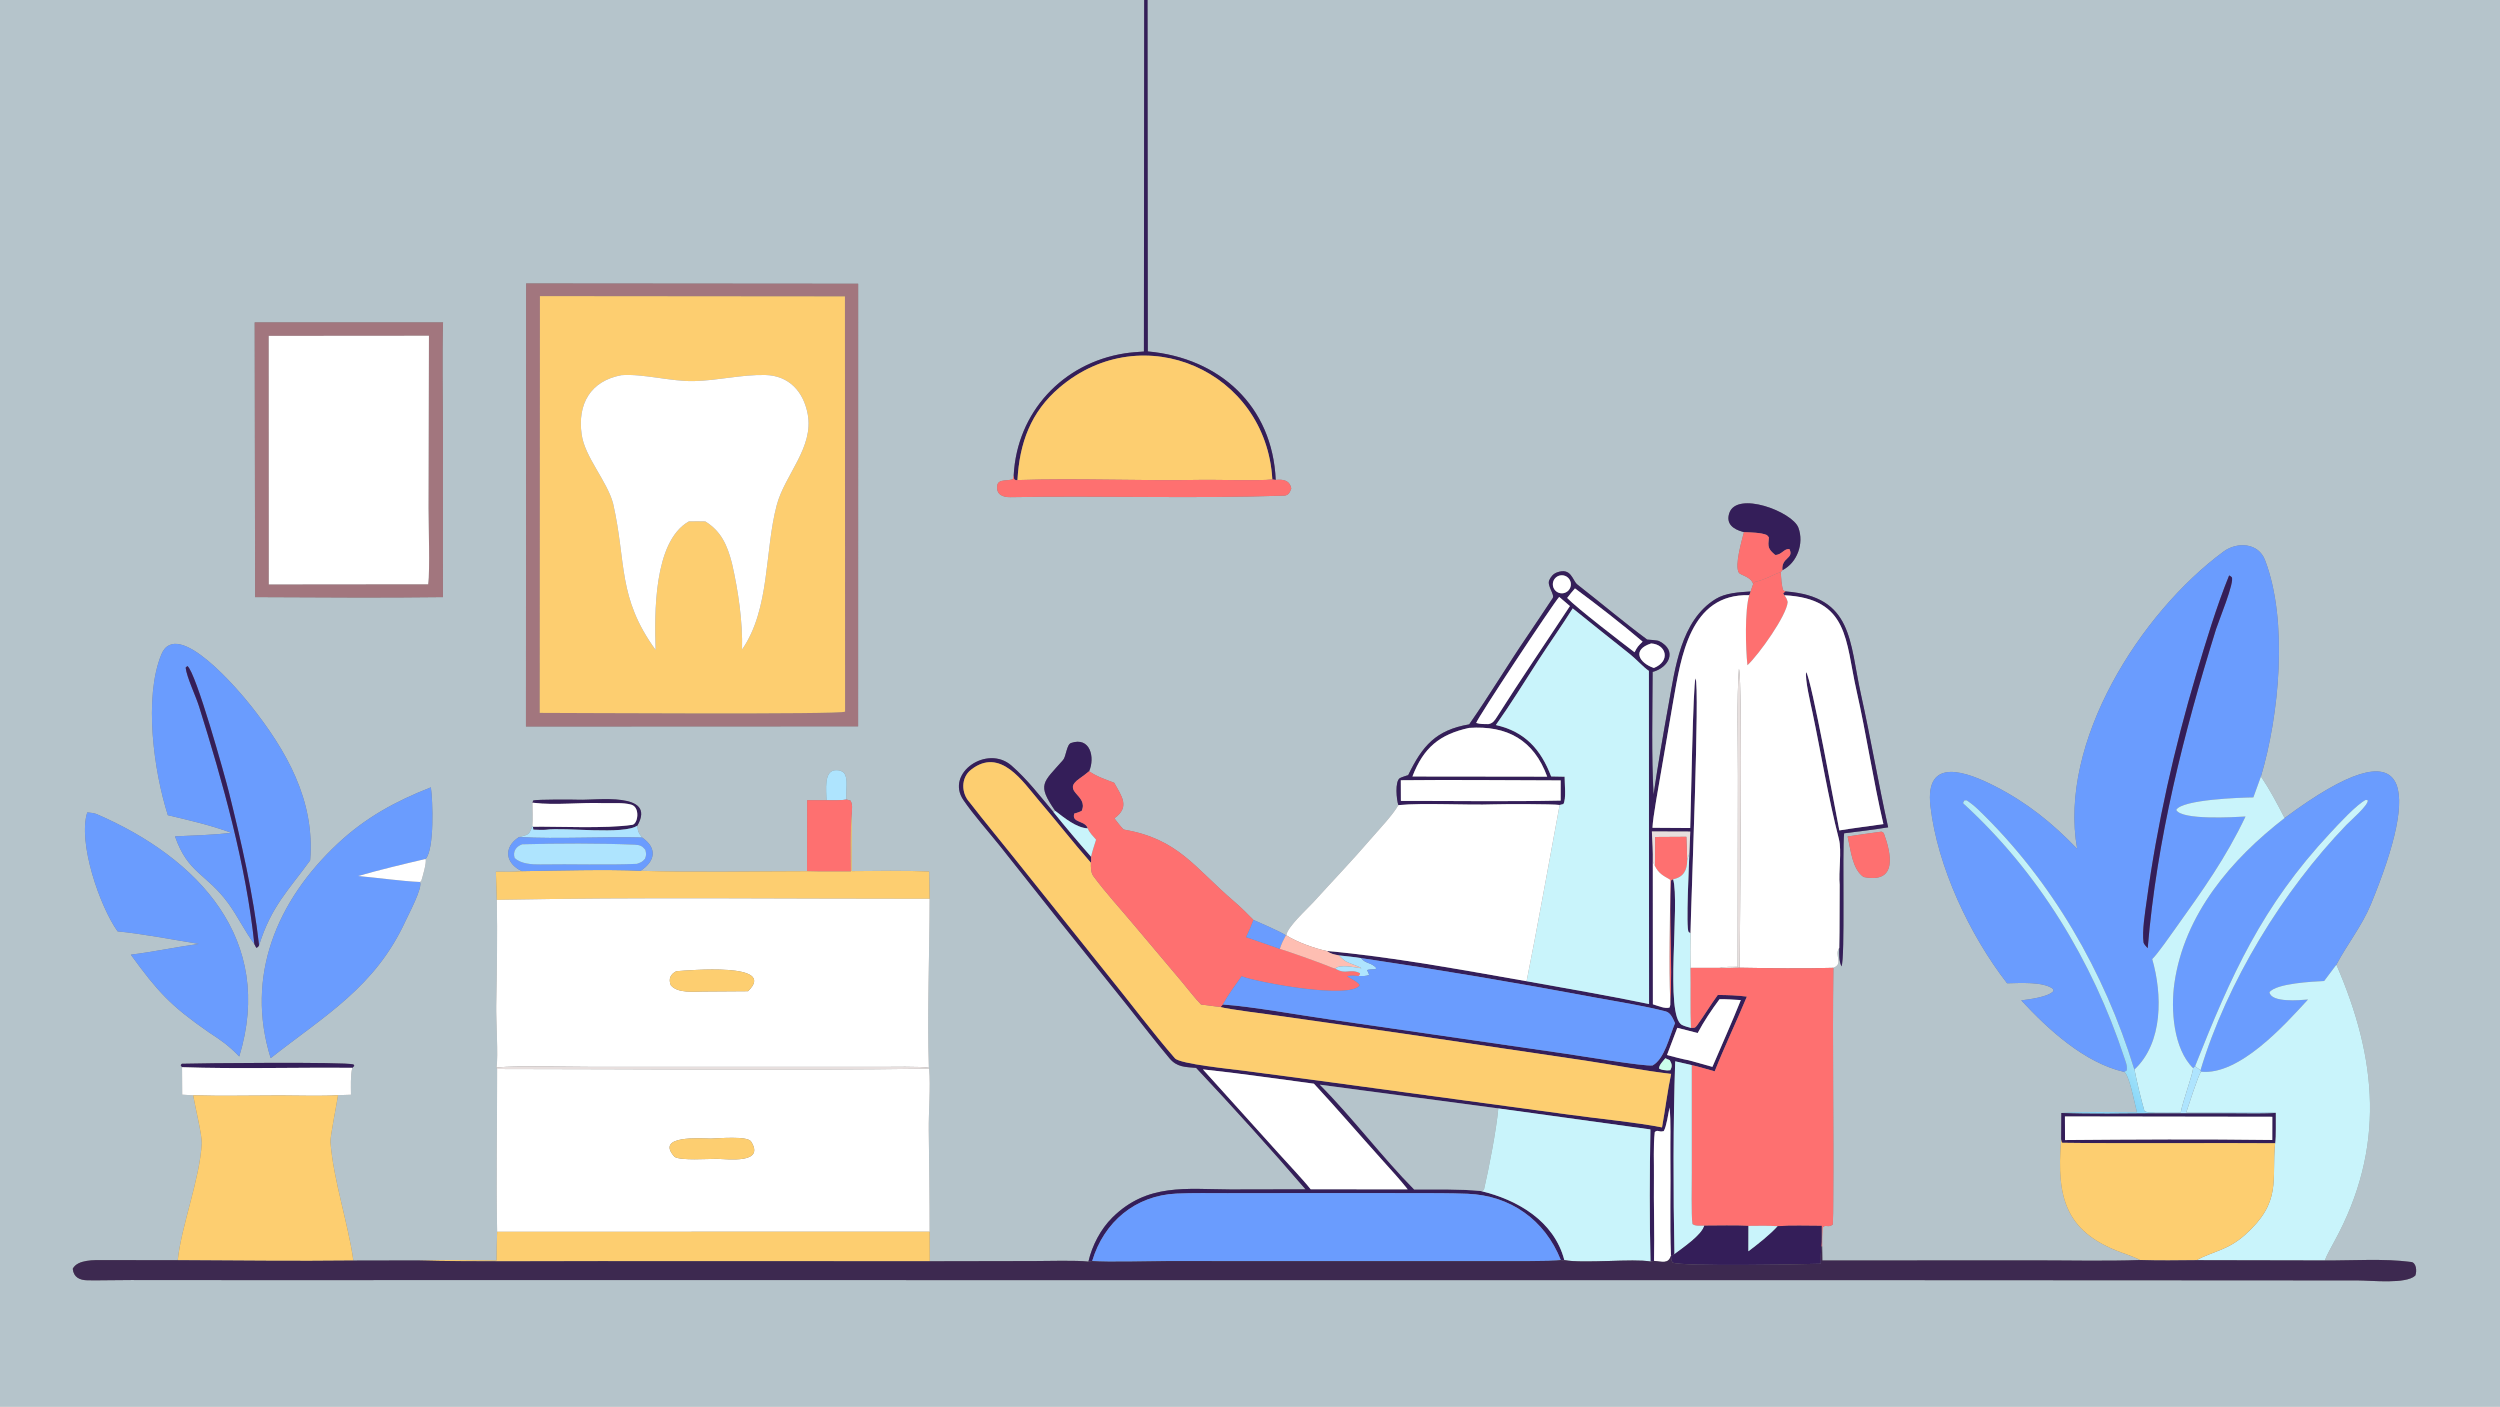 <?xml version="1.0" encoding="UTF-8"?> <svg xmlns="http://www.w3.org/2000/svg" xmlns:xlink="http://www.w3.org/1999/xlink" width="1820" height="1024" viewBox="0 0 1820 1024"><rect x="0" y="0" width="1820" height="1024" fill="#808080" stroke="none"/><path fill="#D9F3FF" fill-opacity="0.588" d="M0 0L832.985 0L832.768 255.906C828.193 256.254 823.364 256.532 818.841 257.241C773.534 264.343 740.418 300.133 737.974 345.928L737.426 348.751C733.99 350.431 726.805 348.453 726.039 353.246C724.991 359.812 729.643 362.053 735.643 361.941C801.97 360.706 868.654 363.151 934.853 360.817C937.914 360.709 939.169 358.314 940.042 355.61C938.89 349.564 934.109 348.814 928.73 349.384C926.396 295.63 887.997 260.565 835.604 255.842L835.391 0L1820 0L1820 1024L0 1024L0 0ZM1297.59 415.089C1308.34 409.738 1313.48 395.62 1309.23 384.182C1304.9 372.504 1264.37 357.168 1258.93 373.544C1256.35 381.32 1261.76 385.224 1268.61 387.124L1269.59 387.39C1268.06 393.496 1262.68 411.494 1265.84 416.828C1267.08 418.932 1274.66 419.639 1276.29 425.175L1274.46 430.591C1266.14 431.132 1256.24 431.603 1248.96 436.093C1223.52 451.782 1219.48 486.655 1214.67 513.197C1210.67 535.245 1207 556.694 1203.79 578.455C1202.2 550.735 1203.01 517.224 1203.12 489.174C1214.94 485.999 1221.24 473.737 1208.16 466.885C1207.17 465.986 1199.28 465.708 1199.14 465.602C1181.77 452.716 1165.42 438.845 1148.33 425.529C1144.64 422.652 1144.03 412.85 1133.44 416.731C1130.79 417.699 1128.98 419.901 1127.87 422.367C1126.02 426.345 1132.08 432.865 1130.33 435.485C1124.32 444.483 1117.72 454.524 1111.67 463.378C1097.37 484.33 1084.05 506.671 1069.57 527.337C1045.25 531.487 1035.44 543.075 1025.14 564.342C1025.21 564.199 1019.91 565.942 1019.1 566.473C1015.32 568.935 1016.7 582.403 1018.01 586.137C1013.9 593.48 1003.4 604.402 997.754 610.983C984.466 626.469 970.085 641.434 956.39 656.554C951.812 661.609 936.983 674.982 936.45 680.886L936.107 680.913C932.379 678.302 917.11 671.71 912.516 669.701C908.117 665.255 903.53 660.605 898.76 656.534C869.183 631.294 858.043 610.82 817.983 603.878C815.625 601.531 813.342 598.413 811.274 595.749C822.791 587.442 816.699 579.854 811.111 569.86C804.767 567.414 798.436 565.349 792.874 561.474C797.275 551.591 793.747 536.072 779.707 540.904C776.472 542.017 776.146 550.825 773.895 553.315C759.315 569.951 754.734 570.835 768.215 590.331L766.827 591.062C756.894 579.273 748.109 567.648 736.366 557.355C718.625 541.805 687.977 562.865 701.387 582.455C708.812 593.302 719.565 605.404 727.984 615.872L771.417 670.632L820.817 732.2C830.9 744.927 840.992 758.063 851.44 770.494C856.874 776.959 862.767 776.723 870.811 777.436C896.42 804.664 925.981 837.311 950.419 865.81L895.878 865.923C863.699 865.752 835.266 861.191 809.847 886.323C801.301 894.772 795.08 906.722 792.355 918.461C783.594 917.408 762.755 918.035 752.947 918.052L676.878 918.199L676.778 896.702C676.794 872.105 676.425 847.707 676.136 823.121C675.971 809.064 677.579 791.686 676.434 777.979L676.221 777.33C674.895 737.634 676.733 694.591 676.775 654.348L676.41 634.459C659.387 633.691 637.116 634.004 620.038 634.178C619.868 620.397 620.185 606.312 620.09 592.433C620.214 588.577 620.854 585.895 619.153 582.827L616.258 582.074C615.373 575.291 617.898 567.466 614.414 562.62C612.452 561.118 611.387 560.739 608.832 560.683C599.35 560.477 601.651 575.834 601.69 582.568L587.613 582.565L587.525 634.236C548.476 634.267 505.087 635.188 466.369 633.952C477.012 626.91 478.703 617.533 467.522 609.742C464.825 606.479 464.319 605.038 463.987 601.07C478.383 575.957 433.375 582.769 421.216 582.208C416.928 582.01 390.687 581.967 388.246 582.714L387.603 584.323C387.672 589.476 387.969 596.474 387.528 601.467C385.083 608.036 384.722 607.542 377.793 609.4C366.298 616.85 367.778 628.498 379.958 634.218C373.61 634.841 367.38 634.66 361.007 634.607L361.692 655.129C362.118 680.495 361.79 706.744 361.26 732.113C361.054 741.944 362.792 769.293 361.474 777.09L361.896 778.243C361.973 818.091 361.155 856.961 361.914 896.744C361.678 903.79 361.554 910.583 361.528 917.634C342.732 917.501 322.285 916.975 303.618 917.602L257.256 917.698C253.195 889.223 242.898 860.042 240.563 831.483C240.258 827.754 245.195 803.547 246.091 797.292L255.5 796.957C255.485 791.149 255.079 782.737 256.466 777.384L257.912 775.929L257.33 774.909C251.074 772.954 145.05 773.96 132.366 774.425L131.529 775.44L132.53 776.909L132.653 796.922L140.635 797.388C141.792 804.628 147.183 826.619 146.881 832.276C145.484 858.502 132.143 891.728 129.394 917.448C111.439 917.392 93.48 917.343 75.525 917.365C68.877 917.374 56.483 916.782 52.96 923.693C53.631 929.873 57.949 931.987 63.824 932.054C74.36 932.174 84.871 931.852 95.421 931.863L170.14 931.919L382.116 931.904L1342.84 931.931L1627.57 932.078L1716.58 932.14C1726.34 932.145 1751.48 935.031 1758.31 928.637C1759.69 925.257 1758.98 919.203 1755.36 918.731C1735.14 916.09 1713.08 917.754 1692.48 917.627C1693.57 914.279 1697.65 906.974 1699.46 903.673C1736.75 835.581 1730.69 770.837 1700.88 702.301C1708.5 687.798 1719.55 673.943 1725.94 658.463C1761.31 572.786 1757.8 525.278 1663.19 595.543C1657.48 584.471 1652.87 575.631 1645.96 565.241C1659.2 520.98 1666 452.194 1648.92 407.721C1644.05 395.042 1628.62 394.255 1618.7 401.57C1558.04 446.295 1498.36 540.527 1512.17 617.936C1494.05 599.108 1475.72 584.326 1452.44 572.42C1432.32 562.133 1401.11 550.032 1405.36 586.888C1410.44 630.947 1434.01 680.873 1461.17 715.842C1470.48 715.691 1487.25 714.466 1494.51 719.834L1494.96 721.438C1491.41 725.786 1477.19 727.583 1471.46 728.259C1491.07 749.466 1517.48 773.704 1546.38 780.363C1550.16 782.329 1554.2 804.123 1555.68 809.697C1539.95 809.742 1515.73 809.069 1500.67 810.249L1500.54 829.491C1496.78 873.496 1504.37 898.391 1548.06 913.12C1549.91 913.746 1556.5 916.344 1557.95 917.308C1533.55 918.223 1503.6 917.525 1478.79 917.548L1326.67 917.635L1326.52 907.352C1326.49 902.486 1326.51 898.535 1326.83 893.641C1329.05 890.938 1330.74 894.192 1334.29 891.444C1334.58 886.013 1334.55 880.711 1334.59 875.283C1335.03 818.408 1333.97 761.426 1334.7 704.561C1342.39 701.611 1335.08 695.489 1338.98 690.021C1338.97 694.887 1338.6 699.07 1340.6 703.528C1343.33 697.286 1341.07 620.474 1342.52 606.632C1353.22 605.292 1363.92 604.022 1374.57 602.291C1367.43 570.196 1361.88 537.536 1354.76 505.426C1346.25 467.108 1349.17 434.264 1299.87 430.565L1298.2 429.785C1296.9 426.419 1296.67 420.358 1296.36 416.567L1297.59 415.089ZM309.846 625.317C316.324 618.414 315.101 582.517 313.664 573.2C287.859 583.32 266.042 595.235 245.656 614.336C201.58 655.634 178.412 710.636 197.047 770.315C236.493 739.206 273.071 718.73 295.256 670.376C297.256 666.016 308.075 645.706 305.711 642.081L306.624 641.524C307.583 638.501 310.718 628.034 309.846 625.317ZM127.411 608.88C136.775 635.938 150.306 635.923 166.16 657.58C172.906 666.795 178.366 678.196 185.171 687.298L186.588 690.024C188.19 689.24 187.5 689.781 188.597 688.196C197.357 659.939 210.052 648.099 225.785 626.371C229.467 582.808 208.519 546.306 182.283 513.325C175.189 504.407 128.831 448.417 117.408 476.569C104.579 508.184 112.011 561.454 122.199 593.45C137.997 597.227 153.222 600.668 168.5 606.322C156.28 607.765 139.825 608.356 127.411 608.88ZM383.018 206.36L382.895 528.878L624.703 528.771L624.738 206.562L383.018 206.36ZM185.422 234.703L185.712 434.698C231.047 434.842 277.199 435.325 322.47 434.695L322.484 313.004C322.411 287.48 321.822 260.139 322.533 234.71L185.422 234.703ZM63.532 591.433C56.517 613.419 72.752 660.037 85.613 678.038C102.703 679.64 127.365 684.28 144.703 687.157C128.065 689.464 111.941 692.936 95.236 695.003C114.926 722.111 124.158 732.159 151.709 751.304C161.252 757.548 166.252 760.943 174.166 769.126C200.117 684.26 144.83 624.851 70.281 592.635C68.781 591.987 65.156 591.521 63.532 591.433ZM1368.14 605.658C1360.55 606.738 1352.6 607.741 1345.07 608.955C1347.41 619.116 1348.52 632.887 1356.73 638.462C1381.78 643.508 1376.78 621.237 1371.38 606.467C1369.38 605.158 1370.44 605.391 1368.14 605.658Z"></path><path fill="#341E59" d="M832.985 0L835.391 0L835.604 255.842C887.997 260.565 926.396 295.63 928.73 349.384L926.248 349.002C921.795 270.25 832.004 230.43 771.286 282.146C750.384 299.949 742.214 322.53 740.721 349.494C739.133 349.664 739.942 349.746 738.298 348.869L737.974 345.928C740.418 300.133 773.534 264.343 818.841 257.241C823.364 256.532 828.193 256.254 832.768 255.906L832.985 0Z"></path><path fill="#A2767E" d="M382.895 528.878L383.018 206.36L624.738 206.562L624.703 528.771L382.895 528.878ZM393.061 215.573L392.917 518.982C413.947 518.99 612.476 520.3 615.214 518.083L615.115 215.774L393.061 215.573Z"></path><path fill="#FDCE70" d="M392.917 518.982L393.061 215.573L615.115 215.774L615.214 518.083C612.476 520.3 413.947 518.99 392.917 518.982ZM452.43 273.123C429.909 277.305 420.251 294.026 423.461 316.398C425.813 332.796 441.92 350.159 446.327 366.501C456.224 410.013 449.368 434.689 477.307 473.187C476.424 447.278 475.693 394.176 501.462 379.607C505.259 379.582 509.756 379.433 513.491 379.616C525.067 386.787 529.457 396.966 532.848 409.997C537.375 429.637 540.758 452.672 540.213 472.868C560.724 443.186 556.527 401.441 565.436 367.825C571.339 345.55 592.611 325.825 587.998 301.388C584.925 285.102 574.395 273.373 557.055 272.997C539.995 272.627 522.539 277.017 505.463 277.421C489.015 277.92 468.299 271.927 452.43 273.123Z"></path><path fill="#A2767E" d="M185.712 434.698L185.422 234.703L322.533 234.71C321.822 260.139 322.411 287.48 322.484 313.004L322.47 434.695C277.199 435.325 231.047 434.842 185.712 434.698ZM195.658 244.519L195.71 425.444L311.702 425.323C313.12 415.425 311.945 381.487 311.944 369.776L312.266 244.422L195.658 244.519Z"></path><path fill="white" d="M195.71 425.444L195.658 244.519L312.266 244.422L311.944 369.776C311.945 381.487 313.12 415.425 311.702 425.323L195.71 425.444Z"></path><path fill="#FDCE70" d="M740.721 349.494C742.214 322.53 750.384 299.949 771.286 282.146C832.004 230.43 921.795 270.25 926.248 349.002C917.598 350.213 885.095 349.132 874.541 349.345C830.833 350.227 784.272 347.963 740.721 349.494Z"></path><path fill="white" d="M477.307 473.187C449.368 434.689 456.224 410.013 446.327 366.501C441.92 350.159 425.813 332.796 423.461 316.398C420.251 294.026 429.909 277.305 452.43 273.123C468.299 271.927 489.015 277.92 505.463 277.421C522.539 277.017 539.995 272.627 557.055 272.997C574.395 273.373 584.925 285.102 587.998 301.388C592.611 325.825 571.339 345.55 565.436 367.825C556.527 401.441 560.724 443.186 540.213 472.868C540.758 452.672 537.375 429.637 532.848 409.997C529.457 396.966 525.067 386.787 513.491 379.616C509.756 379.433 505.259 379.582 501.462 379.607C475.693 394.176 476.424 447.278 477.307 473.187Z"></path><path fill="#FE7070" d="M928.73 349.384C934.109 348.814 938.89 349.564 940.042 355.61C939.169 358.314 937.914 360.709 934.853 360.817C868.654 363.151 801.97 360.706 735.643 361.941C729.643 362.053 724.991 359.812 726.039 353.246C726.805 348.453 733.99 350.431 737.426 348.751L737.974 345.928L738.298 348.869C739.942 349.746 739.133 349.664 740.721 349.494C784.272 347.963 830.833 350.227 874.541 349.345C885.095 349.132 917.598 350.213 926.248 349.002L928.73 349.384Z"></path><path fill="#341E59" d="M1269.59 387.39L1268.61 387.124C1261.76 385.224 1256.35 381.32 1258.93 373.544C1264.37 357.168 1304.9 372.504 1309.23 384.182C1313.48 395.62 1308.34 409.738 1297.59 415.089C1296.65 405.591 1306.19 406.898 1302.72 399.765C1298.89 399.123 1297.07 404.049 1292.34 404.016C1286.99 399.472 1287.02 398.177 1287.75 391.19L1286.3 389.527C1281.92 387.625 1274.58 387.665 1269.59 387.39Z"></path><path fill="#FE7070" d="M1269.59 387.39C1274.58 387.665 1281.92 387.625 1286.3 389.527L1287.75 391.19C1287.02 398.177 1286.99 399.472 1292.34 404.016C1297.07 404.049 1298.89 399.123 1302.72 399.765C1306.19 406.898 1296.65 405.591 1297.59 415.089L1296.36 416.567C1290.91 417.96 1286.56 421.65 1277.22 423.74L1276.29 425.175C1274.66 419.639 1267.08 418.932 1265.84 416.828C1262.68 411.494 1268.06 393.496 1269.59 387.39Z"></path><path fill="#6A9CFE" d="M1645.96 565.241L1640.44 580.516C1631.86 580.596 1588.46 581.992 1584.31 589.622C1588.15 597.249 1626.68 594.891 1634.73 594.427C1620.44 624.536 1603.32 648.463 1584.03 675.451C1580.28 680.687 1570.86 694.319 1566.81 698.216C1574.19 723.688 1574.85 759.085 1553.9 778.571C1553.81 778.406 1553.72 778.241 1553.63 778.076C1531.89 707.475 1493.81 641.151 1440.42 589.668C1437.72 587.064 1434.82 584.677 1431.72 582.65L1430.1 582.696C1429.76 583.291 1428.78 584.48 1429.34 584.984C1483.8 634.694 1523.32 699.626 1546.33 769.554C1547.29 772.492 1548.96 776.088 1548.2 779.325L1546.38 780.363C1517.48 773.704 1491.07 749.466 1471.46 728.259C1477.19 727.583 1491.41 725.786 1494.96 721.438L1494.51 719.834C1487.25 714.466 1470.48 715.691 1461.17 715.842C1434.01 680.873 1410.44 630.947 1405.36 586.888C1401.11 550.032 1432.32 562.133 1452.44 572.42C1475.72 584.326 1494.05 599.108 1512.17 617.936C1498.36 540.527 1558.04 446.295 1618.7 401.57C1628.62 394.255 1644.05 395.042 1648.92 407.721C1666 452.194 1659.2 520.98 1645.96 565.241ZM1622.8 418.917C1613.48 441.937 1605.88 467.219 1598.82 491.017C1582.84 544.901 1570.38 600.073 1562.79 655.795C1561.68 663.915 1559.31 678.007 1560.51 686.185C1560.64 687.099 1562.7 689.493 1563.52 690.292C1570.14 610.863 1589.7 533.858 1613.3 457.953C1614.94 452.696 1627.2 423.002 1624.64 420.137C1624.12 419.553 1623.48 419.262 1622.8 418.917Z"></path><path fill="#341E59" d="M1203.79 578.455C1207 556.694 1210.67 535.245 1214.67 513.197C1219.48 486.655 1223.52 451.782 1248.96 436.093C1256.24 431.603 1266.14 431.132 1274.46 430.591C1274.24 431.262 1273.81 432.832 1273.44 433.305C1230.16 432.063 1223.77 478.494 1218.05 510.824L1209.11 562.782C1207.76 570.966 1203.21 595.24 1203.02 602.627L1230.47 602.805C1230.96 590.39 1232.49 497.279 1234.35 493.816C1237.58 499.055 1230.99 659.233 1230.69 679.374C1230.17 679.077 1229.8 678.906 1229.35 678.472C1227.16 676.396 1229.72 627.023 1229.87 620.82L1230.5 605.387L1202.57 605.294C1202.93 612.607 1203.41 619.977 1203.25 627.293L1203.3 731.115C1206.82 732.213 1212.2 734.563 1215.4 733.485C1216.11 731.463 1216.04 731.512 1215.98 729.335C1217.78 702.046 1214.73 668.086 1216.56 640.901L1218.03 640.1C1223.14 657.337 1211.69 739.733 1224.55 746.176C1226.53 747.166 1228.9 747.729 1231.03 748.33C1233.37 748.2 1233.9 748.619 1235.41 746.537C1240.57 739.432 1245.36 731.424 1250.54 724.327C1258.45 724.432 1263.92 724.551 1271.73 725.515C1264.26 743.598 1255.38 761.996 1248.3 779.937C1243.45 778.614 1236.34 776.436 1231.6 775.414L1219.55 772.634C1218.05 816.537 1218.09 868.783 1219 913.065L1216.46 914.217C1215.53 890.28 1216.36 865.431 1216.03 841.446C1215.88 830.713 1216.54 816.753 1215.44 806.254C1214.52 810.691 1213.17 820.317 1211.2 823.449C1207.27 824.478 1207.04 822.08 1204.69 824.138C1203.5 834.679 1204.21 845.967 1204.07 856.626C1203.8 876.803 1204.61 897.818 1204.13 917.925L1201.57 918.391C1200.8 888.157 1200.96 852.49 1201.5 822.219L1090.77 806.917L960.793 789.652C984.239 813.089 1006.41 842.664 1029.49 865.951C1045.21 865.954 1062.7 865.554 1078.18 867.081C1104.83 873.502 1131.44 888.912 1138.83 917.363C1137.47 917.697 1137.77 917.545 1136.27 917.323C1124.76 888.154 1099.52 870.267 1068.31 869.062C1055.14 868.553 1042.17 868.604 1029 868.586L961.653 868.537L893.616 868.627C881.289 868.649 868.713 868.356 856.418 868.932C826.562 870.33 803.633 889.554 795.114 918.041L792.355 918.461C795.08 906.722 801.301 894.772 809.847 886.323C835.266 861.191 863.699 865.752 895.878 865.923L950.419 865.81C925.981 837.311 896.42 804.664 870.811 777.436C862.767 776.723 856.874 776.959 851.44 770.494C840.992 758.063 830.9 744.927 820.817 732.2L771.417 670.632L727.984 615.872C719.565 605.404 708.812 593.302 701.387 582.455C687.977 562.865 718.625 541.805 736.366 557.355C748.109 567.648 756.894 579.273 766.827 591.062C775.363 601.729 785.262 613.446 794.32 623.708C794.355 625.195 794.482 626.663 794.182 628.109C781.24 613.348 769.908 598.685 756.293 582.782C744.763 569.314 728.265 543.54 706.868 560.405C699.403 566.289 699.812 577.512 705.815 584.02C716.462 597.782 727.533 611.042 738.345 624.608L805.87 709.032C820.164 726.609 840.466 753.399 855.354 770.428C858.996 774.594 896.143 778.26 905.793 779.513L968.983 787.911L1142.1 811.429C1161.27 814.124 1192.09 817.161 1209.94 820.752C1212.19 808.435 1214.03 793.565 1216.57 781.797C1197.18 779.548 1174.32 775.198 1154.5 772.174L1021.58 752.471L930.157 739.393C923.135 738.391 894.1 734.751 888.561 733.136L890.226 731.265C912.542 732.896 944.836 738.855 967.797 742.107L1140.11 767.155C1149.92 768.573 1196.74 776.456 1203.09 775.641C1211.82 770.828 1215.18 754.918 1219.41 744.854C1218.05 741.773 1216.25 737.236 1212.72 736.323C1196.04 732.002 1178.35 729.389 1161.4 726.213C1104.69 715.586 1047.87 705.962 990.805 697.485C985.815 696.654 979.806 696.119 974.708 695.532C970.88 694.712 969.134 694.548 965.902 692.317C1012.14 696.386 1065.38 706.241 1111.37 714.332C1140.9 719.631 1171.15 724.881 1200.51 730.93L1200.39 488.43C1196.2 485.563 1191.14 479.816 1186.46 476.127C1172.56 465.151 1158.74 453.999 1144.93 442.907C1137.1 455.384 1128.23 467.898 1120.16 480.342C1109.94 496.126 1099.85 512.531 1088.99 527.825C1110.17 532.567 1121.79 545.638 1129.23 565.234L1139.05 565.43C1138.99 570.513 1140.37 581.614 1138.13 585.369L1135.43 586.024C1130.37 585.27 1094.99 585.291 1087.61 585.565C1067.37 586.319 1036.9 584.31 1018.01 586.137C1016.7 582.403 1015.32 568.935 1019.1 566.473C1019.91 565.942 1025.21 564.199 1025.14 564.342C1035.44 543.075 1045.25 531.487 1069.57 527.337C1084.05 506.671 1097.37 484.33 1111.67 463.378C1117.72 454.524 1124.32 444.483 1130.33 435.485C1132.08 432.865 1126.02 426.345 1127.87 422.367C1128.98 419.901 1130.79 417.699 1133.44 416.731C1144.03 412.85 1144.64 422.652 1148.33 425.529C1165.42 438.845 1181.77 452.716 1199.14 465.602C1199.28 465.708 1207.17 465.986 1208.16 466.885C1221.24 473.737 1214.94 485.999 1203.12 489.174C1203.01 517.224 1202.2 550.735 1203.79 578.455ZM1135.76 418.925C1133.39 419.392 1131.47 421.123 1130.76 423.43C1130.05 425.738 1130.66 428.25 1132.35 429.972C1134.04 431.693 1136.55 432.346 1138.86 431.672C1142.24 430.69 1144.24 427.227 1143.41 423.813C1142.58 420.399 1139.21 418.245 1135.76 418.925ZM1146.58 428.358C1144.47 430.789 1142.83 432.723 1140.9 435.313C1148.25 442.906 1179.88 467.193 1189.96 474.848C1191.97 470.83 1192.58 470.288 1195.81 467.106C1181.24 454.684 1162 439.739 1146.58 428.358ZM1135.09 434.557C1130.21 440.145 1075.39 522.998 1074.68 526.317C1078.05 527.259 1080.03 527.132 1083.51 527.156C1086.78 526.593 1088.11 524.554 1089.92 521.689C1107.07 494.557 1125.28 468.007 1142.89 441.216L1135.09 434.557ZM1202.03 468.435C1187.71 473.053 1193.32 482.651 1204.02 486.283C1216.48 481.243 1213.01 469.081 1202.03 468.435ZM1069.53 529.916C1047.95 534.661 1036.35 544.275 1028.25 565.281L1088.85 565.349L1126.35 565.404C1116.67 538.707 1097.07 528.018 1069.53 529.916ZM1019.8 568.019L1019.85 583.054C1058.04 583.024 1098.12 583.632 1136.16 582.813L1136.17 568.135C1097.6 568.061 1058.3 567.583 1019.8 568.019ZM1251.83 727.396C1246.15 735.027 1240.36 743.615 1235.93 752.038L1221.08 748.259L1213.57 768.061C1218.87 769.453 1224.07 770.898 1229.46 771.895L1246.64 776.679C1253.48 760.569 1260.85 744.281 1267.3 728.071C1262.33 727.779 1256.75 727.318 1251.83 727.396ZM1212.38 770.375C1210.49 772.804 1207.62 775.465 1207.82 777.961C1210.17 779.073 1211.11 779.014 1213.69 779.269L1215.96 779.122C1217.51 776.274 1217.23 774.66 1215.58 771.83L1212.38 770.375ZM875.731 778.51L930.805 839.581C937.52 847.135 948.394 858.419 954.162 865.778L1024.81 865.849C1019.22 858.85 1013.2 852.219 1007.2 845.574C990.231 826.763 973.772 807.5 956.535 788.928C930.222 785.501 901.92 781.274 875.731 778.51Z"></path><path fill="#FE7070" d="M1276.29 425.175L1277.22 423.74C1286.56 421.65 1290.91 417.96 1296.36 416.567C1296.67 420.358 1296.9 426.419 1298.2 429.785L1299.87 430.565L1298.34 431.996L1299.04 433.347C1300.55 435.444 1300.71 435.772 1301.44 438.254C1300.76 448.071 1280.49 476.474 1272.14 484.283C1270.79 472.157 1270.13 444.091 1273.44 433.305C1273.81 432.832 1274.24 431.262 1274.46 430.591L1276.29 425.175Z"></path><path fill="white" d="M1138.86 431.672C1136.55 432.346 1134.04 431.693 1132.35 429.972C1130.66 428.25 1130.05 425.738 1130.76 423.43C1131.47 421.123 1133.39 419.392 1135.76 418.925C1139.21 418.245 1142.58 420.399 1143.41 423.813C1144.24 427.227 1142.24 430.69 1138.86 431.672Z"></path><path fill="#341E59" d="M1563.52 690.292C1562.7 689.493 1560.64 687.099 1560.51 686.185C1559.31 678.007 1561.68 663.915 1562.79 655.795C1570.38 600.073 1582.84 544.901 1598.82 491.017C1605.88 467.219 1613.48 441.937 1622.8 418.917C1623.48 419.262 1624.12 419.553 1624.64 420.137C1627.2 423.002 1614.94 452.696 1613.3 457.953C1589.7 533.858 1570.14 610.863 1563.52 690.292Z"></path><path fill="white" d="M1189.96 474.848C1179.88 467.193 1148.25 442.906 1140.9 435.313C1142.83 432.723 1144.47 430.789 1146.58 428.358C1162 439.739 1181.24 454.684 1195.81 467.106C1192.58 470.288 1191.97 470.83 1189.96 474.848Z"></path><path fill="#341E59" d="M1299.04 433.347L1298.34 431.996L1299.87 430.565C1349.17 434.264 1346.25 467.108 1354.76 505.426C1361.88 537.536 1367.43 570.196 1374.57 602.291C1363.92 604.022 1353.22 605.292 1342.52 606.632C1341.07 620.474 1343.33 697.286 1340.6 703.528C1338.6 699.07 1338.97 694.887 1338.98 690.021C1339.34 674.877 1339.1 659.302 1339.28 644.08C1338.36 635.03 1340.9 619.319 1338.72 610.866C1330.86 580.413 1325.93 549.343 1319.46 518.57C1318.13 512.284 1313.89 494.444 1314.88 489.295C1318.66 493.843 1336.43 591.567 1339.05 604.546C1349.32 602.841 1360.72 601.446 1371.12 599.94C1363.67 568.069 1358.77 534.756 1351.52 502.691C1343.36 466.565 1346.17 435.72 1299.04 433.347Z"></path><path fill="white" d="M1203.02 602.627C1203.21 595.24 1207.76 570.966 1209.11 562.782L1218.05 510.824C1223.77 478.494 1230.16 432.063 1273.44 433.305C1270.13 444.091 1270.79 472.157 1272.14 484.283C1280.49 476.474 1300.76 448.071 1301.44 438.254C1300.71 435.772 1300.55 435.444 1299.04 433.347C1346.17 435.72 1343.36 466.565 1351.52 502.691C1358.77 534.756 1363.67 568.069 1371.12 599.94C1360.72 601.446 1349.32 602.841 1339.05 604.546C1336.43 591.567 1318.66 493.843 1314.88 489.295C1313.89 494.444 1318.13 512.284 1319.46 518.57C1325.93 549.343 1330.86 580.413 1338.72 610.866C1340.9 619.319 1338.36 635.03 1339.28 644.08C1339.1 659.302 1339.34 674.877 1338.98 690.021C1335.08 695.489 1342.39 701.611 1334.7 704.561C1313.29 705.273 1288 704.853 1266.49 704.482C1266.51 684.268 1268.81 494.092 1265.94 486.828C1264.29 507.071 1265.24 543.54 1265.19 564.862L1265 703.833C1261.22 703.878 1255.11 703.699 1251.65 704.623L1230.78 704.63C1230.43 696.212 1230.6 687.798 1230.69 679.374C1230.99 659.233 1237.58 499.055 1234.35 493.816C1232.49 497.279 1230.96 590.39 1230.47 602.805L1203.02 602.627Z"></path><path fill="white" d="M1083.51 527.156C1080.03 527.132 1078.05 527.259 1074.68 526.317C1075.39 522.998 1130.21 440.145 1135.09 434.557L1142.89 441.216C1125.28 468.007 1107.07 494.557 1089.92 521.689C1088.11 524.554 1086.78 526.593 1083.51 527.156Z"></path><path fill="#C9F4FB" d="M1135.43 586.024L1138.13 585.369C1140.37 581.614 1138.99 570.513 1139.05 565.43L1129.23 565.234C1121.79 545.638 1110.17 532.567 1088.99 527.825C1099.85 512.531 1109.94 496.126 1120.16 480.342C1128.23 467.898 1137.1 455.384 1144.93 442.907C1158.74 453.999 1172.56 465.151 1186.46 476.127C1191.14 479.816 1196.2 485.563 1200.39 488.43L1200.51 730.93C1171.15 724.881 1140.9 719.631 1111.37 714.332C1119.68 672.959 1127.6 627.845 1135.43 586.024Z"></path><path fill="white" d="M1204.02 486.283C1193.32 482.651 1187.71 473.053 1202.03 468.435C1213.01 469.081 1216.48 481.243 1204.02 486.283Z"></path><path fill="#6A9CFE" d="M185.171 687.298C178.366 678.196 172.906 666.795 166.16 657.58C150.306 635.923 136.775 635.938 127.411 608.88C139.825 608.356 156.28 607.765 168.5 606.322C153.222 600.668 137.997 597.227 122.199 593.45C112.011 561.454 104.579 508.184 117.408 476.569C128.831 448.417 175.189 504.407 182.283 513.325C208.519 546.306 229.467 582.808 225.785 626.371C210.052 648.099 197.357 659.939 188.597 688.196C184.548 651.46 175.546 612.521 166.64 576.668C163.895 565.619 142.518 488.85 136.401 484.876L135.138 486.066C136.062 493.351 142.508 506.653 144.893 514.246C162.195 569.332 179.155 629.855 185.171 687.298Z"></path><path fill="#341E59" d="M185.171 687.298C179.155 629.855 162.195 569.332 144.893 514.246C142.508 506.653 136.062 493.351 135.138 486.066L136.401 484.876C142.518 488.85 163.895 565.619 166.64 576.668C175.546 612.521 184.548 651.46 188.597 688.196C187.5 689.781 188.19 689.24 186.588 690.024L185.171 687.298Z"></path><path fill="#E7DFDE" d="M1266.49 704.482C1261.28 704.686 1256.9 704.855 1251.65 704.623C1255.11 703.699 1261.22 703.878 1265 703.833L1265.19 564.862C1265.24 543.54 1264.29 507.071 1265.94 486.828C1268.81 494.092 1266.51 684.268 1266.49 704.482Z"></path><path fill="white" d="M1028.25 565.281C1036.35 544.275 1047.95 534.661 1069.53 529.916C1097.07 528.018 1116.67 538.707 1126.35 565.404L1088.85 565.349L1028.25 565.281Z"></path><path fill="#341E59" d="M792.874 561.474C790.622 563.311 788.355 565.074 785.962 566.73C772.04 576.368 792.678 578.633 787.48 590.307C785.257 591.378 784.458 591.644 782.072 592.291C779.89 599.242 790.217 597.163 791.885 603.061C783.604 602.661 774.835 595.415 768.215 590.331C754.734 570.835 759.315 569.951 773.895 553.315C776.146 550.825 776.472 542.017 779.707 540.904C793.747 536.072 797.275 551.591 792.874 561.474Z"></path><path fill="#FDCE70" d="M1209.94 820.752C1192.09 817.161 1161.27 814.124 1142.1 811.429L968.983 787.911L905.793 779.513C896.143 778.26 858.996 774.594 855.354 770.428C840.466 753.399 820.164 726.609 805.87 709.032L738.345 624.608C727.533 611.042 716.462 597.782 705.815 584.02C699.812 577.512 699.403 566.289 706.868 560.405C728.265 543.54 744.763 569.314 756.293 582.782C769.908 598.685 781.24 613.348 794.182 628.109C794.114 631.289 794.082 635.276 796.014 637.897C804.62 649.572 815.518 661.465 824.822 672.564L860.105 714.417C864.582 719.676 869.655 726.523 874.386 731.309L888.561 733.136C894.1 734.751 923.135 738.391 930.157 739.393L1021.58 752.471L1154.5 772.174C1174.32 775.198 1197.18 779.548 1216.57 781.797C1214.03 793.565 1212.19 808.435 1209.94 820.752Z"></path><path fill="#AEE4FE" d="M601.69 582.568C601.651 575.834 599.35 560.477 608.832 560.683C611.387 560.739 612.452 561.118 614.414 562.62C617.898 567.466 615.373 575.291 616.258 582.074C612.669 582.771 605.592 582.561 601.69 582.568Z"></path><path fill="#FE7070" d="M791.885 603.061C790.217 597.163 779.89 599.242 782.072 592.291C784.458 591.644 785.257 591.378 787.48 590.307C792.678 578.633 772.04 576.368 785.962 566.73C788.355 565.074 790.622 563.311 792.874 561.474C798.436 565.349 804.767 567.414 811.111 569.86C816.699 579.854 822.791 587.442 811.274 595.749C813.342 598.413 815.625 601.531 817.983 603.878C858.043 610.82 869.183 631.294 898.76 656.534C903.53 660.605 908.117 665.255 912.516 669.701C910.773 674.483 909.358 677.664 907.168 682.245L931.714 690.78C943.143 694.484 954.344 698.475 965.563 702.768C967.218 703.401 970.476 704.849 972.054 705.168C980.448 710.02 981.959 704.674 990.083 708.457C989.865 709.986 990.155 709.297 989.055 710.527C986.82 710.419 982.522 709.845 980.855 710.893C983.452 712.376 988.798 714.918 989.935 717.306C982.621 727.655 916.385 715.365 903.889 710.751C899.196 717.284 894.113 724.217 890.226 731.265L888.561 733.136L874.386 731.309C869.655 726.523 864.582 719.676 860.105 714.417L824.822 672.564C815.518 661.465 804.62 649.572 796.014 637.897C794.082 635.276 794.114 631.289 794.182 628.109C794.482 626.663 794.355 625.195 794.32 623.708C794.769 620.937 797.024 614.248 797.937 611.283C795.902 608.961 792.829 605.858 791.885 603.061Z"></path><path fill="#6A9CFE" d="M1663.19 595.543C1757.8 525.278 1761.31 572.786 1725.94 658.463C1719.55 673.943 1708.5 687.798 1700.88 702.301L1691.97 714.177C1684.17 714.581 1657.17 715.79 1652.17 722.356C1653.39 730.064 1674.16 728.191 1680.23 727.64C1663.12 746.296 1630.12 783.117 1602.28 780.187L1601.95 779.189C1621.21 714.994 1661.9 648.575 1708.2 600.5C1711.33 597.255 1724.22 586.207 1723.74 582.626L1722.34 582.292C1715.57 585.654 1702.25 600.197 1696.5 606.353C1646.67 659.692 1624.1 710.297 1598.01 776.227L1596.59 777.624C1582.2 763.441 1580.24 734.889 1582.97 715.807C1590.15 665.611 1624.29 625.608 1663.19 595.543Z"></path><path fill="#C9F4FB" d="M1640.44 580.516L1645.96 565.241C1652.87 575.631 1657.48 584.471 1663.19 595.543C1624.29 625.608 1590.15 665.611 1582.97 715.807C1580.24 734.889 1582.2 763.441 1596.59 777.624C1596.38 781.913 1589.06 801.762 1587.56 809.817C1581.33 809.809 1574.34 809.636 1568.18 809.807C1565.29 809.846 1563.81 810.115 1561.18 808.906C1558.81 800.744 1555.46 786.977 1553.9 778.571C1574.85 759.085 1574.19 723.688 1566.81 698.216C1570.86 694.319 1580.28 680.687 1584.03 675.451C1603.32 648.463 1620.44 624.536 1634.73 594.427C1626.68 594.891 1588.15 597.249 1584.31 589.622C1588.46 581.992 1631.86 580.596 1640.44 580.516Z"></path><path fill="white" d="M1019.85 583.054L1019.8 568.019C1058.3 567.583 1097.6 568.061 1136.17 568.135L1136.16 582.813C1098.12 583.632 1058.04 583.024 1019.85 583.054Z"></path><path fill="#6A9CFE" d="M309.846 625.317C293.631 629.114 276.699 633.137 260.734 637.733C274.25 638.956 292.916 641.536 305.711 642.081C308.075 645.706 297.256 666.016 295.256 670.376C273.071 718.73 236.493 739.206 197.047 770.315C178.412 710.636 201.58 655.634 245.656 614.336C266.042 595.235 287.859 583.32 313.664 573.2C315.101 582.517 316.324 618.414 309.846 625.317Z"></path><path fill="#341E59" d="M387.603 584.323L388.246 582.714C390.687 581.967 416.928 582.01 421.216 582.208C433.375 582.769 478.383 575.957 463.987 601.07C454.199 607.943 410.979 602.129 397.505 604.062C396.019 604.275 389.85 604.102 388.293 603.992C388.186 603.391 387.957 602.403 387.978 601.845C407.135 601.604 440.472 603.375 460.255 600.48C464.498 599.859 466.151 587.641 459.537 585.782C453.536 584.095 445.642 584.84 439.332 584.699C423.186 583.988 404.295 586.446 388.503 584.443L387.603 584.323Z"></path><path fill="#FE7070" d="M587.613 582.565L601.69 582.568C605.592 582.561 612.669 582.771 616.258 582.074L619.153 582.827C620.854 585.895 620.214 588.577 620.09 592.433C618.951 604.052 619.393 622.348 619.47 634.41C609.355 634.366 597.503 634.601 587.525 634.236L587.613 582.565Z"></path><defs><linearGradient id="gradient_0" gradientUnits="userSpaceOnUse" x1="1484.573" y1="703.017" x2="1513.477" y2="683.079"><stop offset="0" stop-color="#89D7F9"></stop><stop offset="1" stop-color="#C6F3F9"></stop></linearGradient></defs><path fill="url(#gradient_0)" d="M1546.38 780.363L1548.2 779.325C1548.96 776.088 1547.29 772.492 1546.33 769.554C1523.32 699.626 1483.8 634.694 1429.34 584.984C1428.78 584.48 1429.76 583.291 1430.1 582.696L1431.72 582.65C1434.82 584.677 1437.72 587.064 1440.42 589.668C1493.81 641.151 1531.89 707.475 1553.63 778.076C1553.72 778.241 1553.81 778.406 1553.9 778.571C1555.46 786.977 1558.81 800.744 1561.18 808.906C1563.81 810.115 1565.29 809.846 1568.18 809.807L1568.39 810.531C1547.3 810.642 1521.59 811.196 1500.67 810.249C1515.73 809.069 1539.95 809.742 1555.68 809.697C1554.2 804.123 1550.16 782.329 1546.38 780.363Z"></path><path fill="#C9F4FB" d="M1598.01 776.227C1624.1 710.297 1646.67 659.692 1696.5 606.353C1702.25 600.197 1715.57 585.654 1722.34 582.292L1723.74 582.626C1724.22 586.207 1711.33 597.255 1708.2 600.5C1661.9 648.575 1621.21 714.994 1601.95 779.189L1598.01 776.227Z"></path><path fill="white" d="M387.603 584.323L388.503 584.443C404.295 586.446 423.186 583.988 439.332 584.699C445.642 584.84 453.536 584.095 459.537 585.782C466.151 587.641 464.498 599.859 460.255 600.48C440.472 603.375 407.135 601.604 387.978 601.845L387.528 601.467C387.969 596.474 387.672 589.476 387.603 584.323Z"></path><path fill="white" d="M1018.01 586.137C1036.9 584.31 1067.37 586.319 1087.61 585.565C1094.99 585.291 1130.37 585.27 1135.43 586.024C1127.6 627.845 1119.68 672.959 1111.37 714.332C1065.38 706.241 1012.14 696.386 965.902 692.317C957.333 690.565 943.753 685.699 936.45 680.886C936.983 674.982 951.812 661.609 956.39 656.554C970.085 641.434 984.466 626.469 997.754 610.983C1003.4 604.402 1013.9 593.48 1018.01 586.137Z"></path><path fill="#C9F4FB" d="M766.827 591.062L768.215 590.331C774.835 595.415 783.604 602.661 791.885 603.061C792.829 605.858 795.902 608.961 797.937 611.283C797.024 614.248 794.769 620.937 794.32 623.708C785.262 613.446 775.363 601.729 766.827 591.062Z"></path><path fill="#6A9CFE" d="M85.613 678.038C72.752 660.037 56.517 613.419 63.532 591.433C65.156 591.521 68.781 591.987 70.281 592.635C144.83 624.851 200.117 684.26 174.166 769.126C166.252 760.943 161.252 757.548 151.709 751.304C124.158 732.159 114.926 722.111 95.236 695.003C111.941 692.936 128.065 689.464 144.703 687.157C127.365 684.28 102.703 679.64 85.613 678.038Z"></path><path fill="#FDCE70" d="M619.47 634.41C619.393 622.348 618.951 604.052 620.09 592.433C620.185 606.312 619.868 620.397 620.038 634.178C637.116 634.004 659.387 633.691 676.41 634.459L676.775 654.348C572.633 654.443 465.53 653.01 361.692 655.129L361.007 634.607C367.38 634.66 373.61 634.841 379.958 634.218C405.455 633.837 441.624 632.758 466.369 633.952C505.087 635.188 548.476 634.267 587.525 634.236C597.503 634.601 609.355 634.366 619.47 634.41Z"></path><path fill="#AEE4FE" d="M387.978 601.845C387.957 602.403 388.186 603.391 388.293 603.992C389.85 604.102 396.019 604.275 397.505 604.062C410.979 602.129 454.199 607.943 463.987 601.07C464.319 605.038 464.825 606.479 467.522 609.742C438.319 608.958 406.754 610.942 377.793 609.4C384.722 607.542 385.083 608.036 387.528 601.467L387.978 601.845Z"></path><path fill="#E7DFDE" d="M1229.87 620.82L1228.29 626.26L1227.68 609.187L1204.97 609.328L1204.81 630.506L1203.25 627.293C1203.41 619.977 1202.93 612.607 1202.57 605.294L1230.5 605.387L1229.87 620.82Z"></path><path fill="#FE7070" d="M1345.07 608.955C1352.6 607.741 1360.55 606.738 1368.14 605.658C1370.44 605.391 1369.38 605.158 1371.38 606.467C1376.78 621.237 1381.78 643.508 1356.73 638.462C1348.52 632.887 1347.41 619.116 1345.07 608.955Z"></path><path fill="#FE7070" d="M1227.68 609.187L1228.29 626.26C1228.19 633.424 1225.78 638.533 1218.03 640.1L1216.56 640.901C1214.73 668.086 1217.78 702.046 1215.98 729.335C1214.67 703.231 1215.89 667.028 1216.05 640.531C1210.65 637.394 1207.63 636.006 1204.81 630.506L1204.97 609.328L1227.68 609.187Z"></path><path fill="#6A9CFE" d="M379.958 634.218C367.778 628.498 366.298 616.85 377.793 609.4C406.754 610.942 438.319 608.958 467.522 609.742C478.703 617.533 477.012 626.91 466.369 633.952C441.624 632.758 405.455 633.837 379.958 634.218ZM380.173 614.647C375.598 616.218 373.233 619.928 374.631 624.548C378.923 628.926 387.518 629.42 393.343 629.313C416.346 628.891 440.813 629.871 463.668 628.883C466.62 627.806 467.423 627.647 469.561 625.177C470.643 622.254 470.497 621.788 469.843 618.71C467.591 615.888 465.921 615.096 462.156 614.937C435.218 613.801 407.084 613.936 380.173 614.647Z"></path><path fill="#AEE4FE" d="M463.668 628.883C440.813 629.871 416.346 628.891 393.343 629.313C387.518 629.42 378.923 628.926 374.631 624.548C373.233 619.928 375.598 616.218 380.173 614.647C407.084 613.936 435.218 613.801 462.156 614.937C465.921 615.096 467.591 615.888 469.843 618.71C470.497 621.788 470.643 622.254 469.561 625.177C467.423 627.647 466.62 627.806 463.668 628.883Z"></path><path fill="#C9F4FB" d="M1228.29 626.26L1229.87 620.82C1229.72 627.023 1227.16 676.396 1229.35 678.472C1229.8 678.906 1230.17 679.077 1230.69 679.374C1230.6 687.798 1230.43 696.212 1230.78 704.63C1230.98 719.02 1230.66 734.153 1231.03 748.33C1228.9 747.729 1226.53 747.166 1224.55 746.176C1211.69 739.733 1223.14 657.337 1218.03 640.1C1225.78 638.533 1228.19 633.424 1228.29 626.26Z"></path><path fill="white" d="M260.734 637.733C276.699 633.137 293.631 629.114 309.846 625.317C310.718 628.034 307.583 638.501 306.624 641.524L305.711 642.081C292.916 641.536 274.25 638.956 260.734 637.733Z"></path><path fill="white" d="M1203.25 627.293L1204.81 630.506C1207.63 636.006 1210.65 637.394 1216.05 640.531C1215.89 667.028 1214.67 703.231 1215.98 729.335C1216.04 731.512 1216.11 731.463 1215.4 733.485C1212.2 734.563 1206.82 732.213 1203.3 731.115L1203.25 627.293Z"></path><path fill="white" d="M361.692 655.129C465.53 653.01 572.633 654.443 676.775 654.348C676.733 694.591 674.895 737.634 676.221 777.33C670.731 776.238 647.755 776.691 640.576 776.696L564.798 776.68L429.756 776.67C410.586 776.673 379.012 775.615 361.474 777.09C362.792 769.293 361.054 741.944 361.26 732.113C361.79 706.744 362.118 680.495 361.692 655.129ZM492.321 707.044C488.006 709.262 486.481 712.728 488.372 717.302C493.346 723.252 505.165 721.876 512.191 721.836C522.973 721.775 533.771 721.671 544.554 721.603C566.56 700.387 501.061 706.432 492.321 707.044Z"></path><path fill="#6A9CFE" d="M912.516 669.701C917.11 671.71 932.379 678.302 936.107 680.913C934.112 684.718 933.015 686.721 931.714 690.78L907.168 682.245C909.358 677.664 910.773 674.483 912.516 669.701Z"></path><path fill="#FEBEB2" d="M936.107 680.913L936.45 680.886C943.753 685.699 957.333 690.565 965.902 692.317C969.134 694.548 970.88 694.712 974.708 695.532C976.513 697.324 977.821 698.646 980.018 700.021C981.654 701.046 990.631 703.938 991.125 704.938C986.361 704.311 975.433 701.717 972.054 705.168C970.476 704.849 967.218 703.401 965.563 702.768C954.344 698.475 943.143 694.484 931.714 690.78C933.015 686.721 934.112 684.718 936.107 680.913Z"></path><path fill="#AEE4FE" d="M974.708 695.532C979.806 696.119 985.815 696.654 990.805 697.485C994.337 701.831 997.951 700.452 1001.76 704.5L1001.56 705.577C1000.07 705.703 996.263 705.619 995.204 706.286C995.893 707.572 996.473 708.409 996.674 709.862C993.792 710.759 992.016 710.574 989.055 710.527C990.155 709.297 989.865 709.986 990.083 708.457C981.959 704.674 980.448 710.02 972.054 705.168C975.433 701.717 986.361 704.311 991.125 704.938C990.631 703.938 981.654 701.046 980.018 700.021C977.821 698.646 976.513 697.324 974.708 695.532Z"></path><path fill="#6A9CFE" d="M990.805 697.485C1047.87 705.962 1104.69 715.586 1161.4 726.213C1178.35 729.389 1196.04 732.002 1212.72 736.323C1216.25 737.236 1218.05 741.773 1219.41 744.854C1215.18 754.918 1211.82 770.828 1203.09 775.641C1196.74 776.456 1149.92 768.573 1140.11 767.155L967.797 742.107C944.836 738.855 912.542 732.896 890.226 731.265C894.113 724.217 899.196 717.284 903.889 710.751C916.385 715.365 982.621 727.655 989.935 717.306C988.798 714.918 983.452 712.376 980.855 710.893C982.522 709.845 986.82 710.419 989.055 710.527C992.016 710.574 993.792 710.759 996.674 709.862C996.473 708.409 995.893 707.572 995.204 706.286C996.263 705.619 1000.07 705.703 1001.56 705.577L1001.76 704.5C997.951 700.452 994.337 701.831 990.805 697.485Z"></path><path fill="#C9F4FB" d="M1691.97 714.177L1700.88 702.301C1730.69 770.837 1736.75 835.581 1699.46 903.673C1697.65 906.974 1693.57 914.279 1692.48 917.627L1599.01 917.439C1610.23 911.169 1621.54 910.389 1634.2 899.133C1661.63 874.746 1653.52 858.978 1656.29 832.273C1656.86 827.027 1656.63 815.855 1656.68 810.162C1653.12 809.465 1638.84 809.648 1634.47 809.665L1591.57 809.898C1593.32 804.781 1599.94 783.88 1602.28 780.187C1630.12 783.117 1663.12 746.296 1680.23 727.64C1674.16 728.191 1653.39 730.064 1652.17 722.356C1657.17 715.79 1684.17 714.581 1691.97 714.177Z"></path><path fill="#FE7070" d="M1251.65 704.623C1256.9 704.855 1261.28 704.686 1266.49 704.482C1288 704.853 1313.29 705.273 1334.7 704.561C1333.97 761.426 1335.03 818.408 1334.59 875.283C1334.55 880.711 1334.58 886.013 1334.29 891.444C1330.74 894.192 1329.05 890.938 1326.83 893.641C1326.51 898.535 1326.49 902.486 1326.52 907.352L1325.91 907.492C1326.33 904.016 1326.16 896.233 1326.19 892.436C1316.25 892.402 1303.81 892.029 1294.08 892.66C1287 892.235 1279.96 892.402 1272.87 892.467C1262.89 891.989 1250.86 892.313 1240.73 892.33C1237.75 892.297 1234.25 892.786 1232.1 891.123C1231.16 884.952 1231.64 861.084 1231.63 853.536L1231.6 775.414C1236.34 776.436 1243.45 778.614 1248.3 779.937C1255.38 761.996 1264.26 743.598 1271.73 725.515C1263.92 724.551 1258.45 724.432 1250.54 724.327C1245.36 731.424 1240.57 739.432 1235.41 746.537C1233.9 748.619 1233.37 748.2 1231.03 748.33C1230.66 734.153 1230.98 719.02 1230.78 704.63L1251.65 704.623Z"></path><path fill="#FDCE70" d="M544.554 721.603C533.771 721.671 522.973 721.775 512.191 721.836C505.165 721.876 493.346 723.252 488.372 717.302C486.481 712.728 488.006 709.262 492.321 707.044C501.061 706.432 566.56 700.387 544.554 721.603Z"></path><path fill="white" d="M1235.93 752.038C1240.36 743.615 1246.15 735.027 1251.83 727.396C1256.75 727.318 1262.33 727.779 1267.3 728.071C1260.85 744.281 1253.48 760.569 1246.64 776.679L1229.46 771.895C1224.07 770.898 1218.87 769.453 1213.57 768.061L1221.08 748.259L1235.93 752.038Z"></path><path fill="#CAFEEB" d="M1213.69 779.269C1211.11 779.014 1210.17 779.073 1207.82 777.961C1207.62 775.465 1210.49 772.804 1212.38 770.375L1215.58 771.83C1217.23 774.66 1217.51 776.274 1215.96 779.122L1213.69 779.269Z"></path><path fill="#C9F4FB" d="M1219.55 772.634L1231.6 775.414L1231.63 853.536C1231.64 861.084 1231.16 884.952 1232.1 891.123C1234.25 892.786 1237.75 892.297 1240.73 892.33C1238.93 899.163 1225.13 908.422 1219 913.065C1218.09 868.783 1218.05 816.537 1219.55 772.634Z"></path><path fill="#341E59" d="M132.53 776.909L131.529 775.44L132.366 774.425C145.05 773.96 251.074 772.954 257.33 774.909L257.912 775.929L256.466 777.384C216.386 776.977 171.946 778.308 132.53 776.909Z"></path><path fill="#AEE4FE" d="M1596.59 777.624L1598.01 776.227L1601.95 779.189L1602.28 780.187C1599.94 783.88 1593.32 804.781 1591.57 809.898L1634.47 809.665C1638.84 809.648 1653.12 809.465 1656.68 810.162C1650.91 810.966 1633.88 810.575 1627.17 810.574L1568.39 810.531L1568.18 809.807C1574.34 809.636 1581.33 809.809 1587.56 809.817C1589.06 801.762 1596.38 781.913 1596.59 777.624Z"></path><path fill="white" d="M132.53 776.909C171.946 778.308 216.386 776.977 256.466 777.384C255.079 782.737 255.485 791.149 255.5 796.957L246.091 797.292C235.459 798.107 215.213 797.496 203.99 797.488C183.426 797.473 161.055 798.038 140.635 797.388L132.653 796.922L132.53 776.909Z"></path><path fill="#E7DFDE" d="M361.474 777.09C379.012 775.615 410.586 776.673 429.756 776.67L564.798 776.68L640.576 776.696C647.755 776.691 670.731 776.238 676.221 777.33L676.434 777.979C572.792 779.574 465.795 778.249 361.896 778.243L361.474 777.09Z"></path><path fill="white" d="M361.896 778.243C465.795 778.249 572.792 779.574 676.434 777.979C677.579 791.686 675.971 809.064 676.136 823.121C676.425 847.707 676.794 872.105 676.778 896.702L361.914 896.744C361.155 856.961 361.973 818.091 361.896 778.243ZM517.477 828.904C510.795 828.827 476.33 826.044 491.104 842.223C495.797 845.046 515.16 843.605 521.873 843.632C529.815 843.827 557.178 847.402 546.775 831.018C544.055 826.734 522.454 828.794 517.477 828.904Z"></path><path fill="white" d="M954.162 865.778C948.394 858.419 937.52 847.135 930.805 839.581L875.731 778.51C901.92 781.274 930.222 785.501 956.535 788.928C973.772 807.5 990.231 826.763 1007.2 845.574C1013.2 852.219 1019.22 858.85 1024.81 865.849L954.162 865.778Z"></path><path fill="#D9F3FF" fill-opacity="0.588" d="M960.793 789.652L1090.77 806.917C1089.47 821.971 1083.84 851.005 1080.32 866.093C1078.94 867.065 1079.64 866.927 1078.18 867.081C1062.7 865.554 1045.21 865.954 1029.49 865.951C1006.41 842.664 984.239 813.089 960.793 789.652Z"></path><path fill="#FDCE70" d="M140.635 797.388C161.055 798.038 183.426 797.473 203.99 797.488C215.213 797.496 235.459 798.107 246.091 797.292C245.195 803.547 240.258 827.754 240.563 831.483C242.898 860.042 253.195 889.223 257.256 917.698C214.905 918.211 171.792 917.649 129.394 917.448C132.143 891.728 145.484 858.502 146.881 832.276C147.183 826.619 141.792 804.628 140.635 797.388Z"></path><path fill="white" d="M1216.46 914.217C1214.46 920.346 1210.12 918.454 1204.13 917.925C1204.61 897.818 1203.8 876.803 1204.07 856.626C1204.21 845.967 1203.5 834.679 1204.69 824.138C1207.04 822.08 1207.27 824.478 1211.2 823.449C1213.17 820.317 1214.52 810.691 1215.44 806.254C1216.54 816.753 1215.88 830.713 1216.03 841.446C1216.36 865.431 1215.53 890.28 1216.46 914.217Z"></path><path fill="#C9F4FB" d="M1090.77 806.917L1201.5 822.219C1200.96 852.49 1200.8 888.157 1201.57 918.391C1189.14 916.089 1153.05 920.037 1138.83 917.363C1131.44 888.912 1104.83 873.502 1078.18 867.081C1079.64 866.927 1078.94 867.065 1080.32 866.093C1083.84 851.005 1089.47 821.971 1090.77 806.917Z"></path><path fill="#341E59" d="M1500.67 810.249C1521.59 811.196 1547.3 810.642 1568.39 810.531L1627.17 810.574C1633.88 810.575 1650.91 810.966 1656.68 810.162C1656.63 815.855 1656.86 827.027 1656.29 832.273C1624.12 831.933 1538 832.534 1501.56 831.946C1500.75 831.933 1500.74 830.57 1500.54 829.491L1500.67 810.249ZM1503.27 812.771L1503.34 829.958C1553.09 829.518 1604.48 829.216 1654.21 829.911L1654.25 813.008L1503.27 812.771Z"></path><path fill="white" d="M1503.34 829.958L1503.27 812.771L1654.25 813.008L1654.21 829.911C1604.48 829.216 1553.09 829.518 1503.34 829.958Z"></path><path fill="#FDCE70" d="M521.873 843.632C515.16 843.605 495.797 845.046 491.104 842.223C476.33 826.044 510.795 828.827 517.477 828.904C522.454 828.794 544.055 826.734 546.775 831.018C557.178 847.402 529.815 843.827 521.873 843.632Z"></path><path fill="#FDCE70" d="M1557.95 917.308C1556.5 916.344 1549.91 913.746 1548.06 913.12C1504.37 898.391 1496.78 873.496 1500.54 829.491C1500.74 830.57 1500.75 831.933 1501.56 831.946C1538 832.534 1624.12 831.933 1656.29 832.273C1653.52 858.978 1661.63 874.746 1634.2 899.133C1621.54 910.389 1610.23 911.169 1599.01 917.439C1585.18 917.591 1571.77 917.787 1557.95 917.308Z"></path><path fill="#6A9CFE" d="M795.114 918.041C803.633 889.554 826.562 870.33 856.418 868.932C868.713 868.356 881.289 868.649 893.616 868.627L961.653 868.537L1029 868.586C1042.17 868.604 1055.14 868.553 1068.31 869.062C1099.52 870.267 1124.76 888.154 1136.27 917.323C1131.18 918.414 1092.49 918.093 1084.55 918.104L959.013 918.119L849.909 918.065C837.491 918.099 806.627 919.066 795.114 918.041Z"></path><path fill="#341E59" d="M1240.73 892.33C1250.86 892.313 1262.89 891.989 1272.87 892.467L1272.81 910.936C1279.48 905.931 1288.55 898.822 1294.08 892.66C1303.81 892.029 1316.25 892.402 1326.19 892.436C1326.16 896.233 1326.33 904.016 1325.91 907.492C1325.57 912.096 1325.48 915.379 1325.57 919.994C1310.8 920.444 1225.99 922.196 1217.62 919.146C1216.51 917.17 1216.63 916.547 1216.46 914.217L1219 913.065C1225.13 908.422 1238.93 899.163 1240.73 892.33Z"></path><path fill="#C9F4FB" d="M1272.87 892.467C1279.96 892.402 1287 892.235 1294.08 892.66C1288.55 898.822 1279.48 905.931 1272.81 910.936L1272.87 892.467Z"></path><path fill="#FDCE70" d="M361.914 896.744L676.778 896.702L676.878 918.199L436.232 918.127C392.746 918.072 346.874 918.713 303.618 917.602C322.285 916.975 342.732 917.501 361.528 917.634C361.554 910.583 361.678 903.79 361.914 896.744Z"></path><path fill="#3D2950" d="M1325.91 907.492L1326.52 907.352L1326.67 917.635L1478.79 917.548C1503.6 917.525 1533.55 918.223 1557.95 917.308C1571.77 917.787 1585.18 917.591 1599.01 917.439L1692.48 917.627C1713.08 917.754 1735.14 916.09 1755.36 918.731C1758.98 919.203 1759.69 925.257 1758.31 928.637C1751.48 935.031 1726.34 932.145 1716.58 932.14L1627.57 932.078L1342.84 931.931L382.116 931.904L170.14 931.919L95.421 931.863C84.871 931.852 74.36 932.174 63.824 932.054C57.949 931.987 53.631 929.873 52.96 923.693C56.483 916.782 68.877 917.374 75.525 917.365C93.48 917.343 111.439 917.392 129.394 917.448C171.792 917.649 214.905 918.211 257.256 917.698L303.618 917.602C346.874 918.713 392.746 918.072 436.232 918.127L676.878 918.199L752.947 918.052C762.755 918.035 783.594 917.408 792.355 918.461L795.114 918.041C806.627 919.066 837.491 918.099 849.909 918.065L959.013 918.119L1084.55 918.104C1092.49 918.093 1131.18 918.414 1136.27 917.323C1137.77 917.545 1137.47 917.697 1138.83 917.363C1153.05 920.037 1189.14 916.089 1201.57 918.391L1204.13 917.925C1210.12 918.454 1214.46 920.346 1216.46 914.217C1216.63 916.547 1216.51 917.17 1217.62 919.146C1225.99 922.196 1310.8 920.444 1325.57 919.994C1325.48 915.379 1325.57 912.096 1325.91 907.492Z"></path></svg> 
